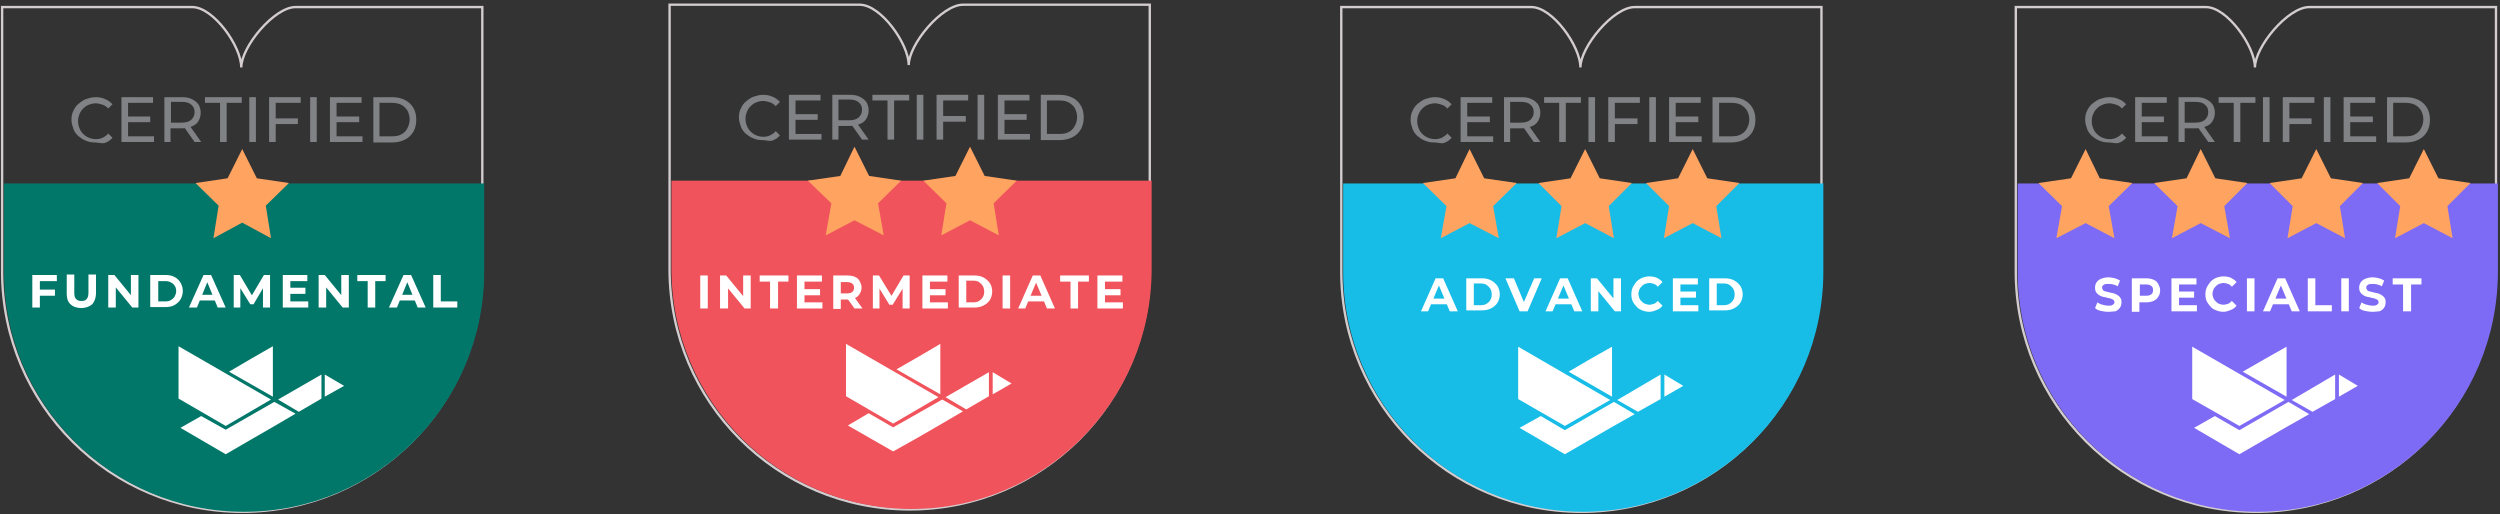 <?xml version="1.0" encoding="UTF-8"?> <svg xmlns="http://www.w3.org/2000/svg" xmlns:xlink="http://www.w3.org/1999/xlink" xmlns:v="https://vecta.io/nano" width="530" height="109" fill="none"><rect width="100%" height="100%" fill="#333333" stroke="none"/><style>.B{stroke:#d4cdcf}.C{stroke-width:.5}.D{stroke-miterlimit:10}.E{fill:#808285}.F{fill:#ffa361}</style><path d="M62.65 1.5c-4.5 0-11.5 8.4-11.5 12.8 0-4.5-5.9-12.8-10.4-12.8H.45v56.1c0 28.1 22.8 50.9 50.9 50.9s50.9-22.8 50.9-50.9V1.5h-39.6z" class="B C D"></path><g class="E"><use xlink:href="#B"></use><use xlink:href="#C"></use><path d="M34.85 30.1v-9.5h3.7c.8 0 1.5.1 2.1.4s1 .6 1.4 1.1c.3.5.5 1.1.5 1.8s-.2 1.3-.5 1.8-.8.9-1.4 1.1c-.6.3-1.3.4-2.1.4h-3l.6-.6v3.5h-1.3zm1.4-3.4l-.6-.7h2.9c.9 0 1.5-.2 2-.6.4-.4.7-.9.7-1.6s-.2-1.2-.7-1.6c-.4-.4-1.1-.6-2-.6h-2.9l.6-.7v5.8zm5 3.4l-2.4-3.4h1.4l2.4 3.4h-1.4z"></path><use xlink:href="#D"></use><path d="M52.85 30.1v-9.5h1.4v9.5h-1.4zm5.6 0h-1.4v-9.5h6.7v1.2h-5.3v8.3zm-.2-5h4.9v1.2h-4.9v-1.2zm7.5 5v-9.5h1.4v9.5h-1.4z"></path><use xlink:href="#E"></use><use xlink:href="#F"></use></g><path d="M.85 57.6c0 28.1 22.8 50.9 50.9 50.9s50.9-22.8 50.9-50.9V38.9H.85v18.7z" fill="#017769"></path><path d="M51.35 31.6l3.1 6.2 6.8 1-4.9 4.8 1.1 6.9-6.1-3.3-6.1 3.3 1.1-6.9-4.9-4.8 6.8-1 3.1-6.2z" class="F"></path><g fill="#fff"><path d="M8.45 65.2h-1.6v-6.9h5.2v1.3h-3.6v5.6zm-.1-3.8h3.3v1.3h-3.3v-1.3zm8.9 3.9c-1 0-1.8-.3-2.3-.8-.6-.5-.8-1.3-.8-2.4v-3.9h1.6V62c0 .7.1 1.1.4 1.4s.6.4 1.1.4.9-.1 1.1-.4c.3-.3.4-.8.4-1.4v-3.8h1.6v3.9c0 1-.3 1.8-.8 2.4-.6.5-1.4.8-2.3.8zm5.7-.1v-6.9h1.3l4.1 5h-.6v-5h1.6v6.9h-1.3l-4.1-5h.6v5h-1.6zm8.9 0v-6.9h3.1c.8 0 1.4.1 2 .4a3.04 3.04 0 0 1 1.3 1.2c.3.5.5 1.1.5 1.8s-.2 1.3-.5 1.8-.8.9-1.3 1.2c-.6.3-1.2.4-2 .4h-3.1v.1zm1.7-1.3h1.5c.5 0 .9-.1 1.2-.3s.6-.4.8-.8.3-.7.3-1.1-.1-.8-.3-1.1-.5-.6-.8-.7c-.3-.2-.7-.3-1.2-.3h-1.5v4.3z"></path><use xlink:href="#G"></use><path d="M49.55 65.2v-6.9h1.3l2.9 4.9h-.7l2.9-4.9h1.3v6.9h-1.5v-4.6h.3l-2.3 3.9h-.7l-2.4-3.9h.3v4.6h-1.4zm12-1.3h3.8v1.3h-5.4v-6.9h5.2v1.3h-3.6v4.3zm-.1-2.9h3.3v1.3h-3.3V61zm6.1 4.2v-6.9h1.3l4.1 5h-.6v-5h1.6v6.9h-1.3l-4.1-5h.6v5h-1.6zm10.4 0v-5.6h-2.2v-1.3h6v1.3h-2.2v5.6h-1.6z"></path><use xlink:href="#G" x="42.4"></use><path d="M91.85 65.2v-6.9h1.6v5.6h3.5v1.3h-5.1zm-23 18.9l4.1-2.3-4.1-2.4v4.7zm-9.9.6l4.4 2.6 4.8-2.8v-5.1l-9.2 5.3zm-1.1-11.3l-4.7 2.7-4.6 2.7 9.3 5.3V73.4zm-20 0v11.1l10 5.8 9.6-5.6-19.6-11.3z"></path><path d="M47.85 91.1l-5.2-2.9-4.4 2.5 9.6 5.6 5-2.9 5.2-3 4.6-2.7-4.5-2.5-10.3 5.9z"></path></g><path d="M204.15 1c-4.5 0-11.5 8.4-11.5 12.8 0-4.5-5.9-12.8-10.4-12.8h-40.3v56.1c0 28.1 22.8 50.9 50.9 50.9s50.9-22.8 50.9-50.9V1h-39.6z" class="B C D"></path><g class="E"><use xlink:href="#B" x="141.5" y="-0.5"></use><use xlink:href="#C" x="141.5" y="-0.5"></use><use xlink:href="#H"></use><use xlink:href="#D" x="141.5" y="-0.5"></use><path d="M194.35 29.6v-9.5h1.4v9.5h-1.4zm5.6 0h-1.4v-9.5h6.7v1.2h-5.3v8.3zm-.1-5h4.9v1.2h-4.9v-1.2zm7.4 5v-9.5h1.4v9.5h-1.4zm5.6-1.2h5.5v1.2h-6.8v-9.5h6.7v1.2h-5.3v7.1h-.1zm-.1-4.2h4.9v1.2h-4.9v-1.2z"></path><use xlink:href="#F" x="141.5" y="-0.5"></use></g><path d="M142.35 57c0 28.1 22.8 50.9 50.9 50.9s50.9-22.8 50.9-50.9V38.3h-101.8V57z" fill="#f0535b"></path><path d="M181.15 31.1l3.1 6.2 6.8 1-4.9 4.8 1.2 6.8-6.2-3.2-6.1 3.2 1.2-6.8-5-4.8 6.9-1 3-6.2zm24.5 0l3.1 6.2 6.8 1-4.9 4.8 1.1 6.8-6.1-3.2-6.1 3.2 1.1-6.8-4.9-4.8 6.8-1 3.1-6.2z" class="F"></path><path d="M210.45 83.6l4-2.3-4-2.4v4.7zm-10 .6l4.4 2.6 4.8-2.8v-5.1l-9.2 5.3zm-1.1-11.3l-4.6 2.7-4.7 2.7 9.3 5.3V72.9zm-20 0V84l10 5.8 9.6-5.6-19.6-11.3zm10 17.7l-5.2-3-4.4 2.6 9.6 5.5 5-2.8 5.2-3 4.6-2.7-4.4-2.5-10.4 5.9z" fill="#fff"></path><use xlink:href="#I" class="B C D"></use><g class="E"><use xlink:href="#B" x="283.9"></use><use xlink:href="#E" x="239.7"></use><use xlink:href="#H" x="142.4" y="0.5"></use><use xlink:href="#D" x="283.9"></use><path d="M336.75 30.1v-9.5h1.4v9.5h-1.4zm5.6 0h-1.4v-9.5h6.7v1.2h-5.3v8.3zm-.1-5h4.9v1.2h-4.9v-1.2zm7.4 5v-9.5h1.4v9.5h-1.4z"></path><use xlink:href="#E" x="283.9"></use><path d="M363.05 30.1v-9.5h4c1 0 1.9.2 2.7.6s1.4 1 1.8 1.7.6 1.5.6 2.5c0 .9-.2 1.8-.6 2.5s-1 1.3-1.8 1.7-1.7.6-2.7.6h-4v-.1zm1.4-1.2h2.6c.8 0 1.5-.1 2-.4.6-.3 1-.7 1.3-1.3.3-.5.5-1.2.5-1.9s-.2-1.3-.5-1.9c-.3-.5-.8-.9-1.3-1.2-.6-.3-1.3-.4-2-.4h-2.6v7.1z"></path></g><path d="M284.75 57.6c0 28.1 22.8 50.9 50.9 50.9s50.9-22.8 50.9-50.9V38.9h-101.8v18.7z" fill="#17bde7"></path><g class="F"><path d="M311.55 31.6l3.1 6.2 6.9 1-5 4.9 1.2 6.8-6.2-3.2-6.1 3.2 1.2-6.8-5-4.9 6.9-1 3-6.2z"></path><use xlink:href="#J"></use><use xlink:href="#J" x="22.8"></use></g><g fill="#fff"><path d="M352.85 84.1l4-2.3-4-2.4v4.7zm-10 .7l4.4 2.5 4.8-2.7v-5.2l-9.2 5.4zm-1.1-11.3l-4.6 2.6-4.6 2.7 9.2 5.3V73.5zm-19.9 0v11.1l9.9 5.7 9.6-5.5-19.5-11.3z"></path><path d="M331.75 91.2l-5.1-3-4.5 2.5 9.6 5.6 5-2.9 5.2-3 4.6-2.6-4.4-2.6-10.4 6z"></path></g><use xlink:href="#I" x="143" class="B C D"></use><g class="E"><use xlink:href="#B" x="426.9"></use><use xlink:href="#C" x="426.9"></use><use xlink:href="#H" x="285.4" y="0.5"></use><use xlink:href="#D" x="426.9"></use><path d="M479.75 30.1v-9.5h1.4v9.5h-1.4zm5.6 0h-1.4v-9.5h6.7v1.2h-5.3v8.3zm-.2-5h4.9v1.2h-4.9v-1.2zm7.5 5v-9.5h1.4v9.5h-1.4z"></path><use xlink:href="#E" x="426.9"></use><use xlink:href="#F" x="426.9"></use></g><path d="M427.75 57.6c0 28.1 22.8 50.9 50.9 50.9s50.9-22.8 50.9-50.9V38.9h-101.8v18.7z" fill="#7e6bf5"></path><g class="F"><path d="M442.15 31.6l3 6.2 6.9 1-5 4.9 1.2 6.8-6.1-3.2-6.2 3.2 1.2-6.8-5-4.9 6.9-1 3.1-6.2zm24.4 0l3.1 6.2 6.8 1-4.9 4.9 1.2 6.8-6.2-3.2-6.1 3.2 1.2-6.8-5-4.9 6.9-1 3-6.2z"></path><use xlink:href="#J" x="155"></use><use xlink:href="#J" x="177.8"></use></g><g fill="#fff"><path d="M495.85 84.1l4-2.3-4-2.4v4.7zm-10 .7l4.4 2.5 4.8-2.7v-5.2l-9.2 5.4zm-1.1-11.3l-4.6 2.6-4.7 2.7 9.3 5.3V73.5zm-20 0v11.1l10 5.7 9.6-5.5-19.6-11.3zm10 17.7l-5.2-3-4.4 2.5 9.6 5.6 5-2.9 5.2-3 4.6-2.6-4.4-2.6-10.4 6zm-326.3-25.8v-7h1.6v7h-1.6zm4.2 0v-7h1.3l4.1 5h-.5v-5h1.6v7h-1.3l-4.1-5h.6v5h-1.7zm10.6 0v-5.7h-2.2v-1.3h6.1v1.3h-2.2v5.7h-1.7z"></path><use xlink:href="#K"></use><path d="M176.65 65.4v-7h3c.6 0 1.2.1 1.6.3.5.2.8.5 1 .9s.4.8.4 1.3-.1 1-.4 1.4c-.2.4-.6.7-1 .9-.5.2-1 .3-1.6.3h-2.1l.7-.7v2.7h-1.6v-.1zm1.6-2.4l-.7-.8h2c.5 0 .9-.1 1.1-.3.3-.2.4-.5.4-.9s-.1-.7-.4-.9-.6-.3-1.1-.3h-2l.7-.8v4zm2.9 2.4l-1.8-2.5h1.7l1.8 2.5h-1.7zm3.9 0v-7h1.3l3 4.9h-.7l2.9-4.9h1.3v7h-1.5v-4.7h.3l-2.4 3.9h-.7l-2.4-3.9h.3v4.7h-1.4z"></path><use xlink:href="#K" x="26.6"></use><use xlink:href="#L"></use><path d="M212.55 65.4v-7h1.6v7h-1.6z"></path><use xlink:href="#M"></use><path d="M226.95 65.4v-5.7h-2.2v-1.3h6.1v1.3h-2.3v5.7h-1.6z"></path><use xlink:href="#K" x="63.7"></use><use xlink:href="#N"></use><path d="M451.95 66v-7h3c.6 0 1.2.1 1.6.3.5.2.8.5 1 .9s.4.8.4 1.3-.1 1-.4 1.4c-.2.4-.6.7-1 .9-.5.2-1 .3-1.6.3h-2.1l.7-.7v2.7h-1.6V66zm1.7-2.5l-.7-.8h2c.5 0 .9-.1 1.1-.3.3-.2.4-.5.4-.9s-.1-.7-.4-.9-.6-.3-1.1-.3h-2l.7-.8v4zm8.3 1.2h3.8V66h-5.4v-7h5.3v1.3h-3.7v4.4zm-.2-2.9h3.4v1.3h-3.4v-1.3z"></path><use xlink:href="#O"></use><path d="M476.35 66v-7h1.6v7h-1.6zm3.4 0l3.1-7h1.6l3.1 7h-1.7l-2.6-6.2h.6l-2.6 6.2h-1.5zm1.5-1.5l.4-1.2h3.6l.4 1.2h-4.4zm8 1.5v-7h1.6v5.7h3.5V66h-5.1zm7.1 0v-7h1.6v7h-1.6z"></path><use xlink:href="#N" x="56"></use><path d="M509.45 66v-5.7h-2.2V59h6.1v1.3h-2.2V66h-1.7z"></path><use xlink:href="#M" x="85.4" y="0.6"></use><use xlink:href="#L" x="107.6" y="0.6"></use><path d="M322.15 66l-3-7h1.8l2.6 6.2h-1l2.7-6.2h1.6l-3 7h-1.7z"></path><use xlink:href="#M" x="111.8" y="0.6"></use><path d="M337.25 66v-7h1.3l4.1 5h-.6v-5h1.6v7h-1.3l-4.1-5h.6v5h-1.6z"></path><use xlink:href="#O" x="-121.7"></use><path d="M356.25 64.7h3.8V66h-5.4v-7h5.3v1.3h-3.7v4.4zm-.1-2.9h3.4v1.3h-3.4v-1.3z"></path><use xlink:href="#L" x="159.1" y="0.6"></use></g><defs><path id="B" d="M20.15 30.2c-.7 0-1.4-.1-2-.4-.6-.2-1.1-.6-1.6-1-.4-.4-.8-.9-1-1.5s-.4-1.2-.4-1.9.1-1.3.4-1.9.6-1.1 1.1-1.5 1-.8 1.6-1 1.3-.4 2-.4 1.4.1 2 .4c.6.2 1.1.6 1.6 1.1l-.9.9c-.4-.4-.8-.7-1.2-.8s-.9-.3-1.4-.3-1 .1-1.5.3-.8.4-1.2.8-.6.7-.8 1.2-.3.9-.3 1.5c0 .5.1 1 .3 1.5s.4.8.8 1.2c.3.3.7.6 1.2.8s1 .3 1.5.3 1-.1 1.4-.3.9-.5 1.2-.9l.9.9c-.4.5-1 .9-1.6 1.1s-1.4-.1-2.1-.1z"></path><path id="C" d="M27.15 28.9h5.5v1.2h-6.9v-9.5h6.7v1.2h-5.3v7.1zm-.2-4.2h4.9v1.2h-4.9v-1.2z"></path><path id="D" d="M46.65 30.1v-8.3h-3.2v-1.2h7.8v1.2h-3.2v8.3h-1.4z"></path><path id="E" d="M71.35 28.9h5.5v1.2h-6.9v-9.5h6.7v1.2h-5.3v7.1zm-.1-4.2h4.9v1.2h-4.9v-1.2z"></path><path id="F" d="M79.15 30.1v-9.5h4c1 0 1.9.2 2.7.6s1.4 1 1.8 1.7.6 1.5.6 2.5c0 .9-.2 1.8-.6 2.5s-1 1.3-1.8 1.7-1.7.6-2.7.6h-4v-.1zm1.3-1.2h2.6c.8 0 1.5-.1 2-.4.6-.3 1-.7 1.3-1.3.3-.5.5-1.2.5-1.9s-.2-1.3-.5-1.9c-.3-.5-.8-.9-1.3-1.2-.6-.3-1.3-.4-2-.4h-2.6v7.1z"></path><path id="G" d="M40.05 65.2l3.1-6.9h1.6l3.1 6.9h-1.7l-2.5-6.1h.6l-2.5 6.1h-1.7zm1.5-1.5l.4-1.2h3.6l.4 1.2h-4.4z"></path><path id="H" d="M176.45 29.6v-9.5h3.7c.8 0 1.5.1 2.1.4s1 .6 1.4 1.1c.3.5.5 1.1.5 1.8s-.2 1.3-.5 1.8-.8.9-1.4 1.1c-.6.3-1.3.4-2.1.4h-3l.6-.6v3.5h-1.3zm1.3-3.4l-.6-.7h2.9c.9 0 1.5-.2 2-.6.4-.4.7-.9.7-1.6s-.2-1.2-.7-1.6c-.4-.4-1.1-.6-2-.6h-2.9l.6-.7v5.8zm5 3.4l-2.4-3.4h1.4l2.4 3.4h-1.4z"></path><path id="I" d="M346.55 1.5c-4.5 0-11.5 8.4-11.5 12.8 0-4.5-5.9-12.8-10.4-12.8h-40.3v56.1c0 28.1 22.8 50.9 50.9 50.9s50.9-22.8 50.9-50.9V1.5h-39.6z"></path><path id="J" d="M336.05 31.6l3.1 6.2 6.8 1-4.9 4.9 1.1 6.8-6.1-3.2-6.1 3.2 1.1-6.8-4.9-4.9 6.8-1 3.1-6.2z"></path><path id="K" d="M170.55 64.1h3.8v1.3h-5.4v-7h5.3v1.3h-3.7v4.4zm-.1-2.8h3.4v1.3h-3.4v-1.3z"></path><path id="L" d="M203.25 65.4v-7h3.2c.8 0 1.4.1 2 .4s1 .7 1.4 1.2c.3.5.5 1.1.5 1.8s-.2 1.3-.5 1.8-.8.9-1.4 1.2-1.2.4-2 .4h-3.2v.2zm1.6-1.3h1.5c.5 0 .9-.1 1.2-.3s.6-.4.8-.8c.2-.3.3-.7.3-1.2 0-.4-.1-.8-.3-1.2-.2-.3-.5-.6-.8-.8s-.7-.3-1.2-.3h-1.5v4.6z"></path><path id="M" d="M215.85 65.4l3.1-7h1.6l3.1 7h-1.7l-2.6-6.2h.6l-2.6 6.2h-1.5zm1.6-1.5l.4-1.2h3.6l.4 1.2h-4.4z"></path><path id="N" d="M446.95 66.1c-.6 0-1.1-.1-1.6-.2s-.9-.3-1.2-.6l.5-1.2c.3.2.6.4 1.1.5.4.1.8.2 1.2.2.3 0 .6 0 .8-.1s.3-.2.4-.3.1-.2.1-.4-.1-.3-.2-.4-.3-.2-.6-.3c-.2-.1-.5-.1-.8-.2s-.6-.1-.9-.2-.6-.2-.8-.4c-.2-.1-.4-.3-.6-.6-.1-.2-.2-.5-.2-.9s.1-.8.3-1.1.5-.6 1-.8 1-.3 1.6-.3c.4 0 .9.1 1.3.2s.8.3 1.1.5l-.5 1.2c-.3-.2-.6-.3-1-.4-.3-.1-.7-.1-1-.1s-.6 0-.8.1-.3.2-.4.3-.1.3-.1.4c0 .2.1.3.2.5s.3.2.6.3.5.1.8.2.6.1.9.2.5.2.8.4a1.72 1.72 0 0 1 .6.6c.2.3.2.5.2.9s-.1.8-.3 1.1-.5.6-1 .8c-.3 0-.9.1-1.5.1z"></path><path id="O" d="M471.35 66.1c-.5 0-1-.1-1.5-.3s-.9-.4-1.2-.8a4.44 4.44 0 0 1-.8-1.1c-.2-.4-.3-.9-.3-1.5s.1-1 .3-1.5c.2-.4.5-.8.8-1.2.3-.3.7-.6 1.2-.8s1-.3 1.5-.3c.6 0 1.2.1 1.6.3s.9.5 1.2.9l-1 1c-.2-.3-.5-.5-.8-.6s-.6-.2-1-.2c-.3 0-.6.1-.9.2s-.5.3-.7.5-.4.4-.5.7-.2.6-.2.9.1.6.2.9.3.5.5.7.4.4.7.5.6.2.9.2.7-.1 1-.2.6-.4.8-.6l1 1a2.73 2.73 0 0 1-1.2.9c-.5.2-1 .4-1.6.4z"></path></defs></svg> 
